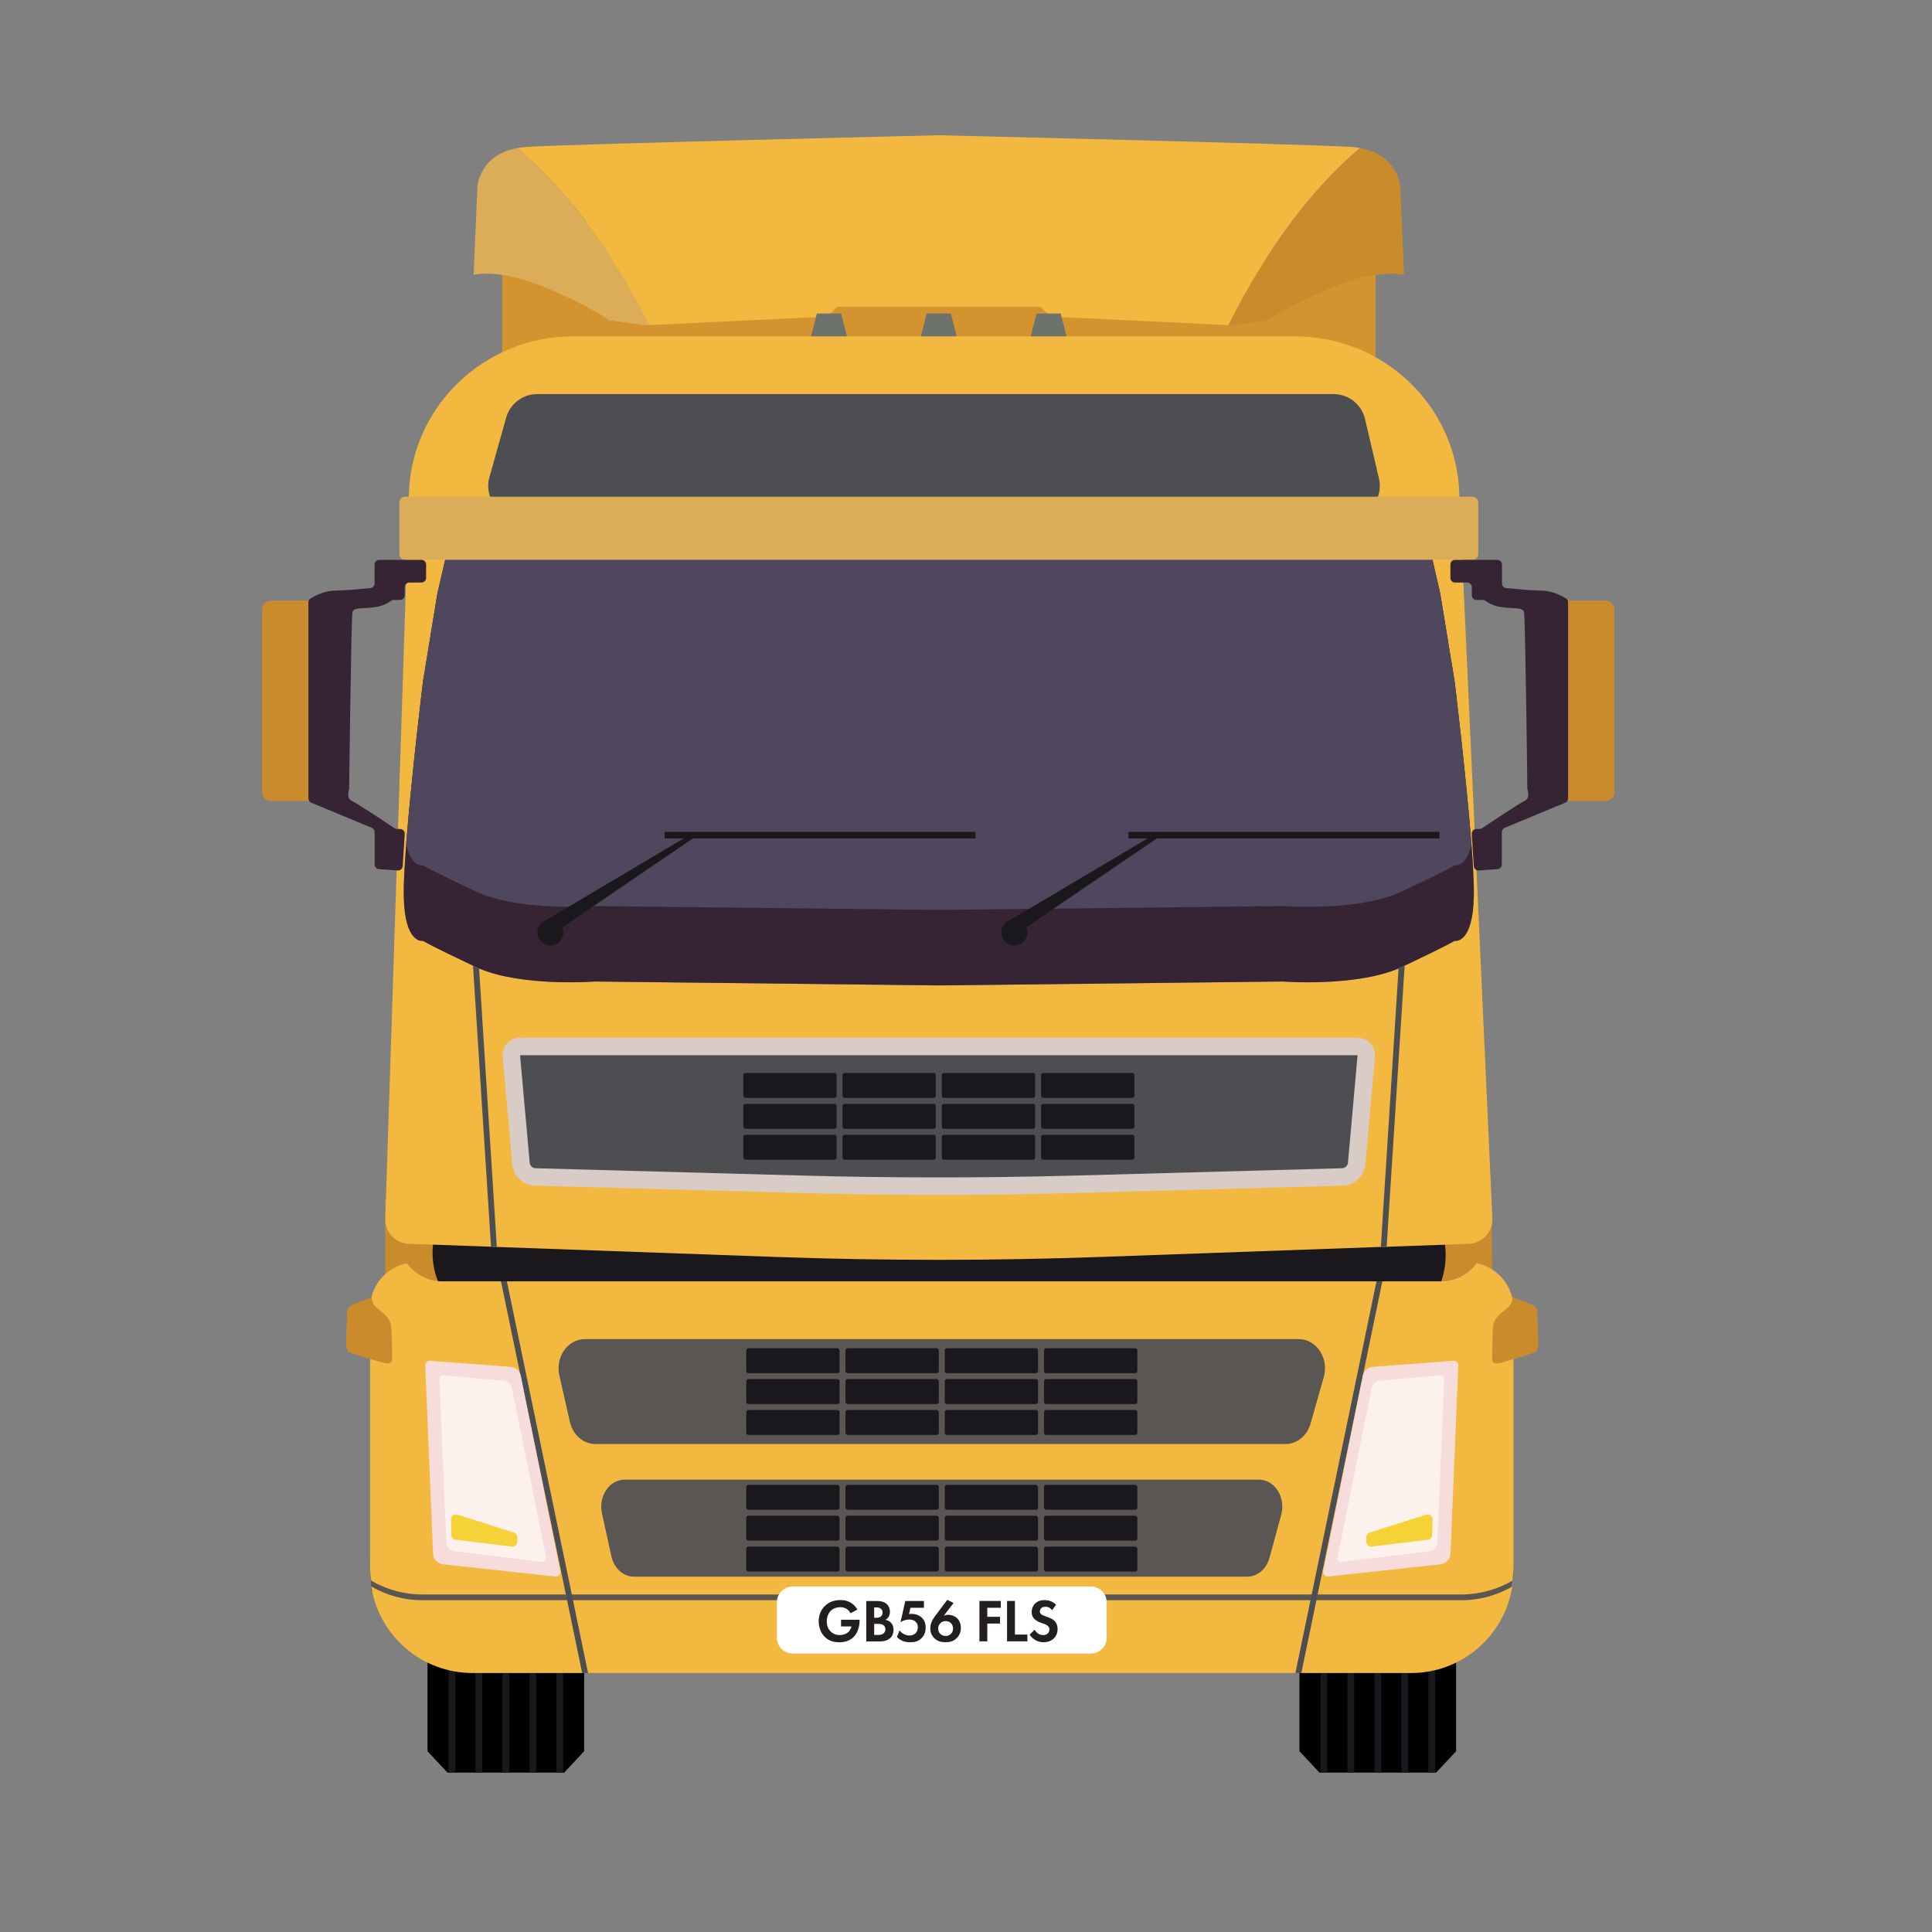 <?xml version="1.0" encoding="utf-8"?>
<!-- Generator: Adobe Illustrator 27.5.0, SVG Export Plug-In . SVG Version: 6.00 Build 0)  -->
<svg version="1.1" id="Layer_1" xmlns="http://www.w3.org/2000/svg" xmlns:xlink="http://www.w3.org/1999/xlink" x="0px" y="0px"
	 viewBox="0 0 400 400" style="enable-background:new 0 0 400 400;" xml:space="preserve">
<rect x="0" y="0" width="400" height="400" fill="#808080" stroke="none"/>
<style type="text/css">
	.st0{fill:#323353;}
	.st1{fill:#595653;}
	.st2{fill:#1A171D;}
	.st3{fill:#CA8B2D;}
	.st4{fill:#D39430;}
	.st5{fill:#F3B840;}
	.st6{fill:#4C4E51;}
	.st7{fill:#F6DCDB;}
	.st8{fill:#FDF1ED;}
	.st9{fill:#F5D338;}
	.st10{fill:#362435;}
	.st11{fill:#4F475D;}
	.st12{fill:#D9CBC6;}
	.st13{fill:#DCAD59;}
	.st14{fill:#6E726C;}
	.st15{fill:#FFFFFF;}
	.st16{fill:#231F20;}
</style>
<g>
	<rect x="162.18" y="42.46" class="st0" width="13.44" height="5.84"/>
	<rect x="144.06" y="42.46" class="st0" width="13.44" height="5.84"/>
	<rect x="125.97" y="42.46" class="st0" width="13.43" height="5.84"/>
	<rect x="107.86" y="42.46" class="st0" width="13.44" height="5.84"/>
	<path class="st0" d="M274.8,45.38c0,1.72,1.39,3.1,3.1,3.1c1.72,0,3.11-1.38,3.11-3.1c0-1.72-1.39-3.1-3.11-3.1
		C276.2,42.28,274.8,43.66,274.8,45.38"/>
	<path class="st0" d="M254.84,45.38c0,1.72,1.39,3.1,3.1,3.1c1.72,0,3.11-1.38,3.11-3.1c0-1.72-1.39-3.1-3.11-3.1
		C256.24,42.28,254.84,43.66,254.84,45.38"/>
	<path class="st0" d="M234.88,45.38c0,1.72,1.39,3.1,3.11,3.1c1.7,0,3.09-1.38,3.09-3.1c0-1.72-1.39-3.1-3.09-3.1
		C236.27,42.28,234.88,43.66,234.88,45.38"/>
	<path class="st0" d="M214.92,45.38c0,1.72,1.39,3.1,3.11,3.1s3.1-1.38,3.1-3.1c0-1.72-1.39-3.1-3.1-3.1S214.92,43.66,214.92,45.38"
		/>
	<polygon class="st1" points="76.62,322.57 76.87,329.3 79.04,332.61 311.15,332.61 312.57,330.86 313.36,325.37 	"/>
	<polygon class="st2" points="308.56,268.52 79.84,268.52 79.84,250.26 308.39,250.26 	"/>
	<path class="st3" d="M93.02,270.53H79.77v-22.28h13.24l-2.07,4.62c-1.85,4.14-1.85,8.89,0,13.04L93.02,270.53z"/>
	<path class="st3" d="M308.98,270.53h-13.25l1.3-2.23c2.73-4.7,3.03-10.42,0.8-15.38l-2.1-4.67h13.06L308.98,270.53z"/>
	<path class="st4" d="M282.42,78.38H106.33c-1.3,0-2.37-1.07-2.37-2.37V54.25c0-1.3,1.07-2.37,2.37-2.37h176.09
		c1.3,0,2.37,1.07,2.37,2.37V76C284.79,77.31,283.72,78.38,282.42,78.38"/>
	<polygon points="120.94,339.82 120.94,362.57 116.81,367 92.65,367 88.51,362.57 88.51,339.82 	"/>
	<rect x="92.87" y="339.82" class="st2" width="1.4" height="27.18"/>
	<rect x="98.44" y="339.82" class="st2" width="1.4" height="27.18"/>
	<rect x="104.03" y="339.82" class="st2" width="1.4" height="27.18"/>
	<rect x="109.62" y="339.82" class="st2" width="1.38" height="27.18"/>
	<rect x="115.2" y="339.82" class="st2" width="1.4" height="27.18"/>
	<polygon points="301.47,339.82 301.47,362.57 297.34,367 273.18,367 269.04,362.57 269.04,339.82 	"/>
	<rect x="273.4" y="339.82" class="st2" width="1.4" height="27.18"/>
	<rect x="278.97" y="339.82" class="st2" width="1.4" height="27.18"/>
	<rect x="284.56" y="339.82" class="st2" width="1.4" height="27.18"/>
	<rect x="290.14" y="339.82" class="st2" width="1.38" height="27.18"/>
	<rect x="295.72" y="339.82" class="st2" width="1.4" height="27.18"/>
	<path class="st5" d="M313.1,328.48c-1.59,10.15-10.37,17.9-20.95,17.9H97.83c-10.59,0-19.39-7.77-20.96-17.92
		c3.12,1.82,6.75,2.85,10.61,2.85h215.01C306.35,331.32,309.98,330.28,313.1,328.48"/>
	<path class="st5" d="M313.35,270.87v53.11c0,1.12-0.09,2.23-0.25,3.3c-3.12,1.8-6.75,2.84-10.61,2.84H87.48
		c-3.87,0-7.49-1.04-10.61-2.85c-0.17-1.07-0.25-2.17-0.25-3.29v-53.11c0-4.61,3.28-8.46,7.63-9.33c1.64,2.27,4.31,3.75,7.32,3.75
		H298.4c3.01,0,5.68-1.48,7.33-3.75C310.07,262.41,313.35,266.26,313.35,270.87"/>
	<path class="st1" d="M258.24,326.43H131.25c-2.2,0-4.13-1.74-4.67-4.22l-1.95-8.89c-0.77-3.54,1.53-6.97,4.67-6.97h131.37
		c3.26,0,5.58,3.68,4.59,7.29l-2.43,8.89C262.2,324.85,260.34,326.43,258.24,326.43"/>
	<path class="st2" d="M173.36,312.58h-18.4c-0.26,0-0.46-0.21-0.46-0.46v-4.24c0-0.26,0.21-0.46,0.46-0.46h18.4
		c0.25,0,0.46,0.21,0.46,0.46v4.24C173.83,312.37,173.62,312.58,173.36,312.58"/>
	<path class="st2" d="M193.91,312.58h-18.4c-0.26,0-0.46-0.21-0.46-0.46v-4.24c0-0.26,0.21-0.46,0.46-0.46h18.4
		c0.25,0,0.46,0.21,0.46,0.46v4.24C194.38,312.37,194.16,312.58,193.91,312.58"/>
	<path class="st2" d="M214.46,312.58h-18.4c-0.26,0-0.46-0.21-0.46-0.46v-4.24c0-0.26,0.21-0.46,0.46-0.46h18.4
		c0.25,0,0.46,0.21,0.46,0.46v4.24C214.92,312.37,214.71,312.58,214.46,312.58"/>
	<path class="st2" d="M235.01,312.58h-18.4c-0.26,0-0.46-0.21-0.46-0.46v-4.24c0-0.26,0.21-0.46,0.46-0.46h18.4
		c0.25,0,0.46,0.21,0.46,0.46v4.24C235.47,312.37,235.26,312.58,235.01,312.58"/>
	<path class="st2" d="M173.36,318.97h-18.4c-0.26,0-0.46-0.21-0.46-0.46v-4.24c0-0.26,0.21-0.46,0.46-0.46h18.4
		c0.25,0,0.46,0.21,0.46,0.46v4.24C173.83,318.77,173.62,318.97,173.36,318.97"/>
	<path class="st2" d="M193.91,318.97h-18.4c-0.26,0-0.46-0.21-0.46-0.46v-4.24c0-0.26,0.21-0.46,0.46-0.46h18.4
		c0.25,0,0.46,0.21,0.46,0.46v4.24C194.38,318.77,194.16,318.97,193.91,318.97"/>
	<path class="st2" d="M214.46,318.97h-18.4c-0.26,0-0.46-0.21-0.46-0.46v-4.24c0-0.26,0.21-0.46,0.46-0.46h18.4
		c0.25,0,0.46,0.21,0.46,0.46v4.24C214.92,318.77,214.71,318.97,214.46,318.97"/>
	<path class="st2" d="M235.01,318.97h-18.4c-0.26,0-0.46-0.21-0.46-0.46v-4.24c0-0.26,0.21-0.46,0.46-0.46h18.4
		c0.25,0,0.46,0.21,0.46,0.46v4.24C235.47,318.77,235.26,318.97,235.01,318.97"/>
	<path class="st2" d="M173.36,325.37h-18.4c-0.26,0-0.46-0.21-0.46-0.46v-4.24c0-0.26,0.21-0.46,0.46-0.46h18.4
		c0.25,0,0.46,0.21,0.46,0.46v4.24C173.83,325.16,173.62,325.37,173.36,325.37"/>
	<path class="st2" d="M193.91,325.37h-18.4c-0.26,0-0.46-0.21-0.46-0.46v-4.24c0-0.26,0.21-0.46,0.46-0.46h18.4
		c0.25,0,0.46,0.21,0.46,0.46v4.24C194.38,325.16,194.16,325.37,193.91,325.37"/>
	<path class="st2" d="M214.46,325.37h-18.4c-0.26,0-0.46-0.21-0.46-0.46v-4.24c0-0.26,0.21-0.46,0.46-0.46h18.4
		c0.25,0,0.46,0.21,0.46,0.46v4.24C214.92,325.16,214.71,325.37,214.46,325.37"/>
	<path class="st2" d="M235.01,325.37h-18.4c-0.26,0-0.46-0.21-0.46-0.46v-4.24c0-0.26,0.21-0.46,0.46-0.46h18.4
		c0.25,0,0.46,0.21,0.46,0.46v4.24C235.47,325.16,235.26,325.37,235.01,325.37"/>
	<path class="st1" d="M266.16,298.97h-142.9c-2.48,0-4.64-1.88-5.26-4.56l-2.19-9.62c-0.87-3.83,1.72-7.54,5.26-7.54H268.9
		c3.67,0,6.28,3.98,5.17,7.88l-2.74,9.62C270.62,297.26,268.53,298.97,266.16,298.97"/>
	<path class="st2" d="M173.36,284.3h-18.4c-0.26,0-0.46-0.21-0.46-0.46v-4.24c0-0.26,0.21-0.46,0.46-0.46h18.4
		c0.25,0,0.46,0.21,0.46,0.46v4.24C173.83,284.09,173.62,284.3,173.36,284.3"/>
	<path class="st2" d="M193.91,284.3h-18.4c-0.26,0-0.46-0.21-0.46-0.46v-4.24c0-0.26,0.21-0.46,0.46-0.46h18.4
		c0.25,0,0.46,0.21,0.46,0.46v4.24C194.38,284.09,194.16,284.3,193.91,284.3"/>
	<path class="st2" d="M214.46,284.3h-18.4c-0.26,0-0.46-0.21-0.46-0.46v-4.24c0-0.26,0.21-0.46,0.46-0.46h18.4
		c0.25,0,0.46,0.21,0.46,0.46v4.24C214.92,284.09,214.71,284.3,214.46,284.3"/>
	<path class="st2" d="M235.01,284.3h-18.4c-0.26,0-0.46-0.21-0.46-0.46v-4.24c0-0.26,0.21-0.46,0.46-0.46h18.4
		c0.25,0,0.46,0.21,0.46,0.46v4.24C235.47,284.09,235.26,284.3,235.01,284.3"/>
	<path class="st2" d="M173.36,290.69h-18.4c-0.26,0-0.46-0.21-0.46-0.46v-4.24c0-0.26,0.21-0.46,0.46-0.46h18.4
		c0.25,0,0.46,0.21,0.46,0.46v4.24C173.83,290.49,173.62,290.69,173.36,290.69"/>
	<path class="st2" d="M193.91,290.69h-18.4c-0.26,0-0.46-0.21-0.46-0.46v-4.24c0-0.26,0.21-0.46,0.46-0.46h18.4
		c0.25,0,0.46,0.21,0.46,0.46v4.24C194.38,290.49,194.16,290.69,193.91,290.69"/>
	<path class="st2" d="M214.46,290.69h-18.4c-0.26,0-0.46-0.21-0.46-0.46v-4.24c0-0.26,0.21-0.46,0.46-0.46h18.4
		c0.25,0,0.46,0.21,0.46,0.46v4.24C214.92,290.49,214.71,290.69,214.46,290.69"/>
	<path class="st2" d="M235.01,290.69h-18.4c-0.26,0-0.46-0.21-0.46-0.46v-4.24c0-0.26,0.21-0.46,0.46-0.46h18.4
		c0.25,0,0.46,0.21,0.46,0.46v4.24C235.47,290.49,235.26,290.69,235.01,290.69"/>
	<path class="st2" d="M173.36,297.09h-18.4c-0.26,0-0.46-0.21-0.46-0.46v-4.24c0-0.26,0.21-0.46,0.46-0.46h18.4
		c0.25,0,0.46,0.21,0.46,0.46v4.24C173.83,296.88,173.62,297.09,173.36,297.09"/>
	<path class="st2" d="M193.91,297.09h-18.4c-0.26,0-0.46-0.21-0.46-0.46v-4.24c0-0.26,0.21-0.46,0.46-0.46h18.4
		c0.25,0,0.46,0.21,0.46,0.46v4.24C194.38,296.88,194.16,297.09,193.91,297.09"/>
	<path class="st2" d="M214.46,297.09h-18.4c-0.26,0-0.46-0.21-0.46-0.46v-4.24c0-0.26,0.21-0.46,0.46-0.46h18.4
		c0.25,0,0.46,0.21,0.46,0.46v4.24C214.92,296.88,214.71,297.09,214.46,297.09"/>
	<path class="st2" d="M235.01,297.09h-18.4c-0.26,0-0.46-0.21-0.46-0.46v-4.24c0-0.26,0.21-0.46,0.46-0.46h18.4
		c0.25,0,0.46,0.21,0.46,0.46v4.24C235.47,296.88,235.26,297.09,235.01,297.09"/>
	<path class="st6" d="M118.38,330.11l-13.44-64.83h-1.22l13.44,64.83l0.25,1.21l3.12,15.06h1.22l-3.12-15.06L118.38,330.11z
		 M284.99,265.28l-13.42,64.83l-0.25,1.21l-3.12,15.06h1.23l3.12-15.06l0.25-1.21l13.4-64.83H284.99z"/>
	<path class="st7" d="M114.98,326.4l-23.29-2.53c-1.13-0.14-1.98-1.07-2.03-2.2l-1.62-38.98c-0.03-0.56,0.45-1.01,1-0.96l16.72,1.27
		c1.02,0.09,1.85,0.84,2.06,1.84l8.18,40.46C116.13,325.91,115.61,326.47,114.98,326.4"/>
	<path class="st8" d="M112.19,323.36l-18.04-2.19c-0.98-0.11-1.72-0.92-1.76-1.9l-1.41-33.69c-0.02-0.48,0.39-0.87,0.87-0.83
		l12.37,1.1c0.88,0.08,1.61,0.73,1.78,1.6l7.07,34.97C113.17,322.94,112.72,323.43,112.19,323.36"/>
	<path class="st9" d="M105.96,320.2l-11.62-1.42c-0.51-0.06-0.88-0.48-0.9-0.99l-0.06-3.21c-0.02-0.7,0.66-1.2,1.32-0.99l11.69,3.71
		c0.42,0.13,0.71,0.53,0.71,0.97v0.92C107.1,319.81,106.56,320.28,105.96,320.2"/>
	<path class="st7" d="M274.99,326.4l23.29-2.53c1.13-0.14,1.98-1.07,2.03-2.2l1.62-38.98c0.02-0.56-0.45-1.01-1-0.96l-16.72,1.27
		c-1.02,0.09-1.85,0.84-2.06,1.84l-8.18,40.46C273.85,325.91,274.36,326.47,274.99,326.4"/>
	<path class="st8" d="M277.79,323.36l18.04-2.19c0.98-0.11,1.72-0.92,1.76-1.9l1.41-33.69c0.02-0.48-0.39-0.87-0.87-0.83l-12.37,1.1
		c-0.88,0.08-1.61,0.73-1.78,1.6l-7.07,34.97C276.8,322.94,277.25,323.43,277.79,323.36"/>
	<path class="st9" d="M284.01,320.2l11.62-1.42c0.51-0.06,0.88-0.48,0.9-0.99l0.06-3.21c0.02-0.7-0.66-1.2-1.32-0.99l-11.69,3.71
		c-0.42,0.13-0.71,0.53-0.71,0.97v0.92C282.88,319.81,283.41,320.28,284.01,320.2"/>
	<path class="st3" d="M313.09,268.52c0,0,0.3,1.12-0.86,2.16c-1.17,1.03-2.93,1.94-3.11,4.1c-0.18,2.16-0.18,6.77-0.18,6.77
		s0,0.95,1.38,0.69c1.38-0.26,7.51-2.24,7.51-2.24s0.64-0.26,0.64-1.99c0-1.72-0.21-6.51-0.21-6.51s0.13-0.91-1.38-1.51
		C315.37,269.39,313.09,268.52,313.09,268.52"/>
	<path class="st3" d="M77.04,268.52c0,0-0.3,1.12,0.86,2.16c1.17,1.03,2.93,1.94,3.11,4.1c0.18,2.16,0.18,6.77,0.18,6.77
		s0,0.95-1.38,0.69c-1.38-0.26-7.51-2.24-7.51-2.24s-0.64-0.26-0.64-1.99c0-1.72,0.21-6.51,0.21-6.51s-0.13-0.91,1.38-1.51
		C74.75,269.39,77.04,268.52,77.04,268.52"/>
	<path class="st5" d="M305.15,185.55c-0.2,10.05-3.98,9.24-3.98,9.24s-1.9,1.16-10.36,5.14v0.01c-0.18,0.09-0.38,0.17-0.58,0.27
		c-0.21,0.1-0.44,0.2-0.67,0.29v0.01c-9.04,3.85-23.99,2.71-23.99,2.71l-71.21,0.81l-71.19-0.81c0,0-14.96,1.14-23.99-2.71
		c-0.23-0.1-0.46-0.2-0.68-0.3c-0.19-0.1-0.38-0.18-0.57-0.27v-0.01c-8.46-3.98-10.36-5.14-10.36-5.14s-3.78,0.81-3.97-9.24
		c-0.21-10.03,3.97-44.36,3.97-44.36l2.99-18.27l2.58-11.24h202.46l2.58,11.24l2.99,18.27
		C301.17,141.19,305.35,175.52,305.15,185.55 M302.11,101.7c-0.82-17.93-15.83-32.07-34.06-32.07H118.73
		c-18.4,0-33.48,14.39-34.07,32.51l-4.89,150.2c-0.09,2.83,2.22,5.18,5.09,5.18l16.79,0.6l1.21,0.05l57.31,2.05
		c22.7,0.82,45.43,0.82,68.13,0l57.58-2.06l1.21-0.03l16.79-0.6c2.9,0,5.22-2.39,5.1-5.24L302.11,101.7z"/>
	<path class="st10" d="M305.14,185.55c-0.2,10.04-3.97,9.24-3.97,9.24s-1.91,1.15-10.36,5.14v0.01c-0.18,0.08-0.38,0.17-0.58,0.26
		c-0.22,0.11-0.45,0.21-0.67,0.29v0.01c-9.04,3.86-23.99,2.71-23.99,2.71l-71.21,0.81l-71.19-0.81c0,0-14.96,1.15-23.99-2.71
		c-0.23-0.09-0.46-0.19-0.68-0.3c-0.19-0.1-0.38-0.18-0.57-0.26v-0.01c-8.47-3.99-10.37-5.14-10.37-5.14s-3.78,0.8-3.97-9.24
		c-0.05-2.43,0.16-6.3,0.51-10.75c1.07-13.92,3.47-33.61,3.47-33.61l2.99-18.27l2.59-11.23h202.46l2.58,11.23l2.99,18.27
		c0,0,2.39,19.69,3.47,33.61C304.99,179.25,305.19,183.11,305.14,185.55"/>
	<path class="st11" d="M304.64,174.79c-1.06,4.89-3.47,4.37-3.47,4.37s-1.91,1.16-10.36,5.14v0.01c-0.18,0.09-0.38,0.17-0.58,0.26
		c-0.22,0.11-0.44,0.21-0.67,0.29v0.01c-9.04,3.86-23.99,2.72-23.99,2.72l-71.21,0.8l-71.19-0.8c0,0-14.96,1.14-23.99-2.72
		c-0.23-0.1-0.46-0.2-0.67-0.3c-0.2-0.09-0.38-0.18-0.58-0.26v-0.01c-8.47-3.98-10.37-5.14-10.37-5.14s-2.41,0.52-3.47-4.37
		c1.07-13.92,3.47-33.61,3.47-33.61l2.99-18.27l2.59-11.23h202.46l2.58,11.23l2.99,18.27C301.17,141.18,303.57,160.87,304.64,174.79
		"/>
	<path class="st12" d="M277.96,245.48l-55.38,1.52c-18.94,0.52-37.9,0.52-56.84-0.01l-54.95-1.51c-2.47-0.07-4.49-1.97-4.72-4.43
		l-2.02-22.58c0-2,1.62-3.62,3.61-3.62h173.43c1.99,0,3.61,1.62,3.61,3.62l-2.02,22.58C282.46,243.5,280.43,245.41,277.96,245.48"/>
	<path class="st6" d="M277.86,241.87c0.64-0.02,1.16-0.51,1.22-1.14l1.99-22.26h-173.4l2,22.26c0.05,0.64,0.58,1.13,1.21,1.14
		l54.95,1.51c18.79,0.52,37.85,0.52,56.65,0.01L277.86,241.87z"/>
	<path class="st2" d="M172.75,227.3h-18.4c-0.26,0-0.46-0.21-0.46-0.46v-4.24c0-0.26,0.21-0.46,0.46-0.46h18.4
		c0.25,0,0.46,0.21,0.46,0.46v4.24C173.21,227.1,173,227.3,172.75,227.3"/>
	<path class="st2" d="M193.3,227.3h-18.4c-0.26,0-0.46-0.21-0.46-0.46v-4.24c0-0.26,0.21-0.46,0.46-0.46h18.4
		c0.25,0,0.46,0.21,0.46,0.46v4.24C193.76,227.1,193.55,227.3,193.3,227.3"/>
	<path class="st2" d="M213.85,227.3h-18.4c-0.26,0-0.46-0.21-0.46-0.46v-4.24c0-0.26,0.21-0.46,0.46-0.46h18.4
		c0.26,0,0.46,0.21,0.46,0.46v4.24C214.31,227.1,214.11,227.3,213.85,227.3"/>
	<path class="st2" d="M234.4,227.3H216c-0.26,0-0.46-0.21-0.46-0.46v-4.24c0-0.26,0.21-0.46,0.46-0.46h18.4
		c0.25,0,0.46,0.21,0.46,0.46v4.24C234.87,227.1,234.65,227.3,234.4,227.3"/>
	<path class="st2" d="M172.75,233.7h-18.4c-0.26,0-0.46-0.21-0.46-0.46v-4.24c0-0.26,0.21-0.46,0.46-0.46h18.4
		c0.25,0,0.46,0.21,0.46,0.46v4.24C173.21,233.49,173,233.7,172.75,233.7"/>
	<path class="st2" d="M193.3,233.7h-18.4c-0.26,0-0.46-0.21-0.46-0.46v-4.24c0-0.26,0.21-0.46,0.46-0.46h18.4
		c0.25,0,0.46,0.21,0.46,0.46v4.24C193.76,233.49,193.56,233.7,193.3,233.7"/>
	<path class="st2" d="M213.85,233.7h-18.4c-0.25,0-0.46-0.21-0.46-0.46v-4.24c0-0.26,0.21-0.46,0.46-0.46h18.4
		c0.25,0,0.46,0.21,0.46,0.46v4.24C214.31,233.49,214.1,233.7,213.85,233.7"/>
	<path class="st2" d="M234.4,233.7H216c-0.26,0-0.46-0.21-0.46-0.46v-4.24c0-0.26,0.21-0.46,0.46-0.46h18.4
		c0.25,0,0.46,0.21,0.46,0.46v4.24C234.87,233.49,234.65,233.7,234.4,233.7"/>
	<path class="st2" d="M172.75,240.1h-18.4c-0.26,0-0.46-0.21-0.46-0.46v-4.24c0-0.26,0.21-0.46,0.46-0.46h18.4
		c0.25,0,0.46,0.21,0.46,0.46v4.24C173.21,239.89,173,240.1,172.75,240.1"/>
	<path class="st2" d="M193.3,240.1h-18.4c-0.26,0-0.46-0.21-0.46-0.46v-4.24c0-0.26,0.21-0.46,0.46-0.46h18.4
		c0.25,0,0.46,0.21,0.46,0.46v4.24C193.76,239.89,193.56,240.1,193.3,240.1"/>
	<path class="st2" d="M213.85,240.1h-18.4c-0.25,0-0.46-0.21-0.46-0.46v-4.24c0-0.26,0.21-0.46,0.46-0.46h18.4
		c0.25,0,0.46,0.21,0.46,0.46v4.24C214.31,239.89,214.1,240.1,213.85,240.1"/>
	<path class="st2" d="M234.4,240.1H216c-0.26,0-0.46-0.21-0.46-0.46v-4.24c0-0.26,0.21-0.46,0.46-0.46h18.4
		c0.25,0,0.46,0.21,0.46,0.46v4.24C234.87,239.89,234.65,240.1,234.4,240.1"/>
	<path class="st6" d="M98.51,200.2c-0.2-0.1-0.38-0.18-0.58-0.26l3.73,58.17l1.2,0.05l-3.67-57.66
		C98.96,200.41,98.73,200.31,98.51,200.2 M290.23,200.2c-0.22,0.11-0.45,0.21-0.67,0.29v0.01l-3.67,57.64l1.2-0.03l3.73-58.17
		C290.63,200.03,290.43,200.11,290.23,200.2"/>
	<path class="st2" d="M201.98,173.58v-1.35h-64.39v1.35h3.97l-28.53,16.95c-0.3,0.11-0.58,0.28-0.82,0.49
		c-0.57,0.49-0.94,1.22-0.94,2.03c0,1.49,1.21,2.69,2.69,2.69s2.69-1.21,2.69-2.69c0-0.38-0.08-0.74-0.22-1.07l27.04-18.4H201.98z"
		/>
	<path class="st2" d="M298.03,173.58v-1.35h-64.39v1.35h3.97l-28.53,16.95c-0.3,0.11-0.58,0.28-0.82,0.49
		c-0.57,0.49-0.94,1.22-0.94,2.03c0,1.49,1.21,2.69,2.69,2.69s2.69-1.21,2.69-2.69c0-0.38-0.08-0.74-0.22-1.07l27.04-18.4H298.03z"
		/>
	<path class="st6" d="M279,107.28H107.75c-4.42,0-7.62-4.22-6.42-8.48l3.47-12.34c0.81-2.88,3.43-4.87,6.42-4.87h164.89
		c3.1,0,5.79,2.14,6.5,5.15l2.89,12.34C286.48,103.27,283.3,107.28,279,107.28"/>
	<path class="st13" d="M304.89,115.9H83.86c-0.65,0-1.17-0.52-1.17-1.17v-10.72c0-0.64,0.52-1.17,1.17-1.17h221.03
		c0.64,0,1.17,0.52,1.17,1.17v10.72C306.05,115.38,305.53,115.9,304.89,115.9"/>
	<path class="st13" d="M107.13,30.65c-7.92,1.42-8.28,7.99-8.28,7.99l-0.8,18.26c0,0,5.22-1.41,14.85,2.61
		c9.63,4.02,13.24,6.83,13.24,6.83l7.63,1l0.63-0.03C126.1,50.71,116.5,38.49,107.13,30.65"/>
	<path class="st5" d="M194.37,28c0,0-75.45,1.81-85.29,2.41c-0.7,0.04-1.35,0.13-1.96,0.24c9.37,7.84,18.96,20.06,27.27,36.66
		l36.9-1.77l2.01-2.01h21.06h21.06l2.01,2.01l36.9,1.77c8.31-16.6,17.9-28.82,27.27-36.66c-0.61-0.11-1.26-0.2-1.96-0.24
		C269.83,29.81,194.37,28,194.37,28"/>
	<path class="st3" d="M254.35,67.31l0.63,0.03l7.63-1c0,0,3.61-2.81,13.24-6.82c9.63-4.01,14.85-2.61,14.85-2.61l-0.8-18.26
		c0,0-0.36-6.57-8.27-7.99C272.25,38.49,262.65,50.71,254.35,67.31"/>
	<path class="st3" d="M332.44,165.82h-9.45c-0.13,0-0.24-0.1-0.24-0.24v-40.99c0-0.13,0.11-0.24,0.24-0.24h9.45
		c1,0,1.82,0.82,1.82,1.82V164C334.26,165.01,333.45,165.82,332.44,165.82"/>
	<path class="st10" d="M319.15,122.28c-1.71,0-4.94-0.29-7.31-0.52c-0.49-0.05-0.87-0.47-0.87-0.96v-3.93
		c0-0.53-0.44-0.96-0.96-0.96h-4.17h-1.11h-3.48c-0.53,0-0.96,0.43-0.96,0.96v2.78c0,0.53,0.43,0.96,0.96,0.96h2.51
		c0.53,0,0.96,0.43,0.96,0.96v1.68c0,0.53,0.43,0.96,0.96,0.96h1.32c0.21,0,0.41,0.07,0.57,0.2c0.67,0.49,1.56,0.96,2.69,1.19
		c2.77,0.55,4.99,0,5.27,1.11s0.69,36.61,0.69,36.61s0.69,1.94-0.56,2.5c-0.95,0.42-6.36,4-8.85,5.67c-0.16,0.1-0.34,0.15-0.53,0.15
		h-0.61c-0.53,0-0.96,0.43-0.96,0.96l0.42,6.66c0,0.53,0.43,0.96,0.96,0.96l3.89-0.27c0.53,0,0.96-0.44,0.96-0.96v-6.71
		c0-0.39,0.24-0.74,0.59-0.89l12.54-5.2c0.36-0.15,0.59-0.51,0.59-0.89v-40.59c0-0.33-0.16-0.64-0.44-0.81
		C323.38,123.38,321.34,122.28,319.15,122.28"/>
	<path class="st3" d="M56.08,165.82h9.45c0.13,0,0.24-0.1,0.24-0.24v-40.99c0-0.13-0.11-0.24-0.24-0.24h-9.45
		c-1,0-1.82,0.82-1.82,1.82V164C54.26,165.01,55.07,165.82,56.08,165.82"/>
	<path class="st10" d="M69.37,122.28c1.7,0,4.93-0.29,7.31-0.52c0.49-0.05,0.87-0.47,0.87-0.96v-3.93c0-0.53,0.43-0.96,0.96-0.96
		h4.17h1.11h3.47c0.53,0,0.96,0.43,0.96,0.96v2.78c0,0.53-0.43,0.96-0.96,0.96h-2.51c-0.53,0-0.96,0.43-0.96,0.96v1.68
		c0,0.53-0.43,0.96-0.96,0.96h-1.32c-0.21,0-0.41,0.07-0.57,0.2c-0.67,0.49-1.56,0.96-2.69,1.19c-2.77,0.55-4.99,0-5.27,1.11
		c-0.28,1.11-0.69,36.61-0.69,36.61s-0.69,1.94,0.56,2.5c0.95,0.42,6.36,4,8.85,5.67c0.16,0.1,0.34,0.15,0.53,0.15h0.61
		c0.53,0,0.96,0.43,0.96,0.96l-0.42,6.66c0,0.53-0.43,0.96-0.96,0.96l-3.89-0.27c-0.53,0-0.96-0.44-0.96-0.96v-6.71
		c0-0.39-0.24-0.74-0.59-0.89l-12.54-5.2c-0.36-0.15-0.59-0.51-0.59-0.89v-40.59c0-0.33,0.16-0.64,0.44-0.81
		C65.14,123.38,67.18,122.28,69.37,122.28"/>
	<polygon class="st14" points="191.86,64.91 196.88,64.91 198.09,69.63 190.66,69.63 	"/>
	<polygon class="st14" points="169.13,64.91 174.15,64.91 175.35,69.63 167.93,69.63 	"/>
	<polygon class="st14" points="214.6,64.91 219.61,64.91 220.82,69.63 213.39,69.63 	"/>
	<path class="st15" d="M225.85,342.34h-61.73c-1.81,0-3.28-1.47-3.28-3.28v-7.32c0-1.81,1.47-3.28,3.28-3.28h61.73
		c1.81,0,3.28,1.47,3.28,3.28v7.32C229.13,340.87,227.66,342.34,225.85,342.34z"/>
	<g>
		<path class="st16" d="M174.14,335.35h3.83v0.1c0,0.56-0.07,2.32-1.23,3.46c-0.86,0.86-1.93,1.1-2.97,1.1
			c-1.04,0-2.12-0.21-3.03-1.13c-0.29-0.29-1.24-1.34-1.24-3.22c0-1.62,0.73-2.61,1.23-3.11c0.63-0.64,1.68-1.28,3.29-1.28
			c0.63,0,1.29,0.1,1.93,0.44c0.54,0.28,1.13,0.78,1.57,1.53l-1.42,0.76c-0.29-0.56-0.71-0.85-0.98-0.99
			c-0.35-0.18-0.79-0.26-1.18-0.26c-0.66,0-1.42,0.24-1.93,0.74c-0.48,0.46-0.84,1.27-0.84,2.2c0,1.12,0.48,1.78,0.83,2.12
			c0.38,0.36,0.96,0.71,1.85,0.71c0.55,0,1.18-0.15,1.64-0.5c0.33-0.25,0.65-0.68,0.79-1.28h-2.15V335.35z"/>
		<path class="st16" d="M181.43,331.47c0.46,0,1.37,0,2.04,0.53c0.49,0.38,0.78,1.03,0.78,1.73c0,1.08-0.71,1.52-0.94,1.64
			c0.55,0.09,0.88,0.33,1.09,0.53c0.5,0.48,0.6,1.13,0.6,1.57c0,0.49-0.14,1.18-0.71,1.69c-0.63,0.55-1.39,0.68-2.12,0.68h-2.81
			v-8.36H181.43z M180.99,334.94h0.46c0.25,0,1.27-0.02,1.27-1.09c0-0.76-0.59-1.05-1.25-1.05h-0.48V334.94z M180.99,338.5h0.7
			c0.3,0,0.75-0.01,1.11-0.23c0.4-0.24,0.51-0.64,0.51-0.96c0-0.26-0.09-0.71-0.61-0.95c-0.35-0.16-0.76-0.16-1.11-0.16h-0.6V338.5z
			"/>
		<path class="st16" d="M191.28,332.87h-2.78l-0.3,1.32c0.16-0.03,0.35-0.05,0.56-0.05c0.89,0,1.68,0.35,2.15,0.84
			c0.66,0.68,0.74,1.5,0.74,2c0,0.9-0.28,1.6-0.85,2.18c-0.66,0.66-1.4,0.85-2.29,0.85c-0.45,0-1.17-0.04-1.8-0.35
			c-0.34-0.16-0.71-0.43-1.01-0.71l0.54-1.4c0.23,0.3,0.49,0.55,0.86,0.75c0.41,0.23,0.81,0.31,1.21,0.31c0.69,0,1.08-0.29,1.28-0.5
			c0.24-0.25,0.44-0.68,0.44-1.22c0-0.48-0.14-0.84-0.49-1.15c-0.43-0.38-0.9-0.43-1.3-0.43c-0.59,0-1.18,0.16-1.8,0.54l0.99-4.38
			h3.86V332.87z"/>
		<path class="st16" d="M197.43,331.88l-2.03,2.64c0.25-0.11,0.55-0.2,0.91-0.2c0.61,0,1.35,0.24,1.84,0.71
			c0.44,0.41,0.79,1.13,0.79,2c0,0.7-0.2,1.4-0.76,2.02c-0.71,0.78-1.53,0.95-2.38,0.95c-0.89,0-1.69-0.16-2.38-0.85
			c-0.45-0.45-0.81-1.09-0.81-2.03c0-1.01,0.46-1.83,1.05-2.61l2.46-3.28L197.43,331.88z M196.87,338.28c0.2-0.2,0.45-0.55,0.45-1.1
			c0-0.5-0.18-0.88-0.46-1.15c-0.31-0.3-0.66-0.4-1.08-0.4c-0.49,0-0.81,0.16-1.09,0.45c-0.3,0.31-0.45,0.63-0.45,1.09
			s0.15,0.84,0.46,1.13c0.21,0.2,0.58,0.41,1.08,0.41C196.3,338.71,196.65,338.5,196.87,338.28z"/>
		<path class="st16" d="M207.22,332.87h-2.81v1.87h2.63v1.4h-2.63v3.68h-1.63v-8.36h4.43V332.87z"/>
		<path class="st16" d="M210.13,331.47v6.95h2.58v1.4h-4.21v-8.36H210.13z"/>
		<path class="st16" d="M217.82,333.37c-0.49-0.65-1.06-0.71-1.37-0.71c-0.88,0-1.15,0.55-1.15,0.98c0,0.2,0.06,0.39,0.26,0.56
			c0.2,0.19,0.48,0.29,1,0.48c0.65,0.23,1.27,0.45,1.69,0.84c0.38,0.34,0.71,0.9,0.71,1.75c0,1.63-1.18,2.74-2.91,2.74
			c-1.54,0-2.44-0.94-2.88-1.58l1.06-1.01c0.4,0.81,1.17,1.11,1.75,1.11c0.74,0,1.29-0.45,1.29-1.15c0-0.3-0.1-0.54-0.33-0.75
			c-0.31-0.29-0.81-0.45-1.29-0.61c-0.44-0.15-0.96-0.35-1.39-0.73c-0.28-0.24-0.66-0.7-0.66-1.55c0-1.23,0.83-2.46,2.68-2.46
			c0.53,0,1.52,0.1,2.37,0.98L217.82,333.37z"/>
	</g>
</g>
<g>
</g>
<g>
</g>
<g>
</g>
<g>
</g>
<g>
</g>
<g>
</g>
<g>
</g>
<g>
</g>
<g>
</g>
<g>
</g>
<g>
</g>
<g>
</g>
<g>
</g>
<g>
</g>
<g>
</g>
</svg>
